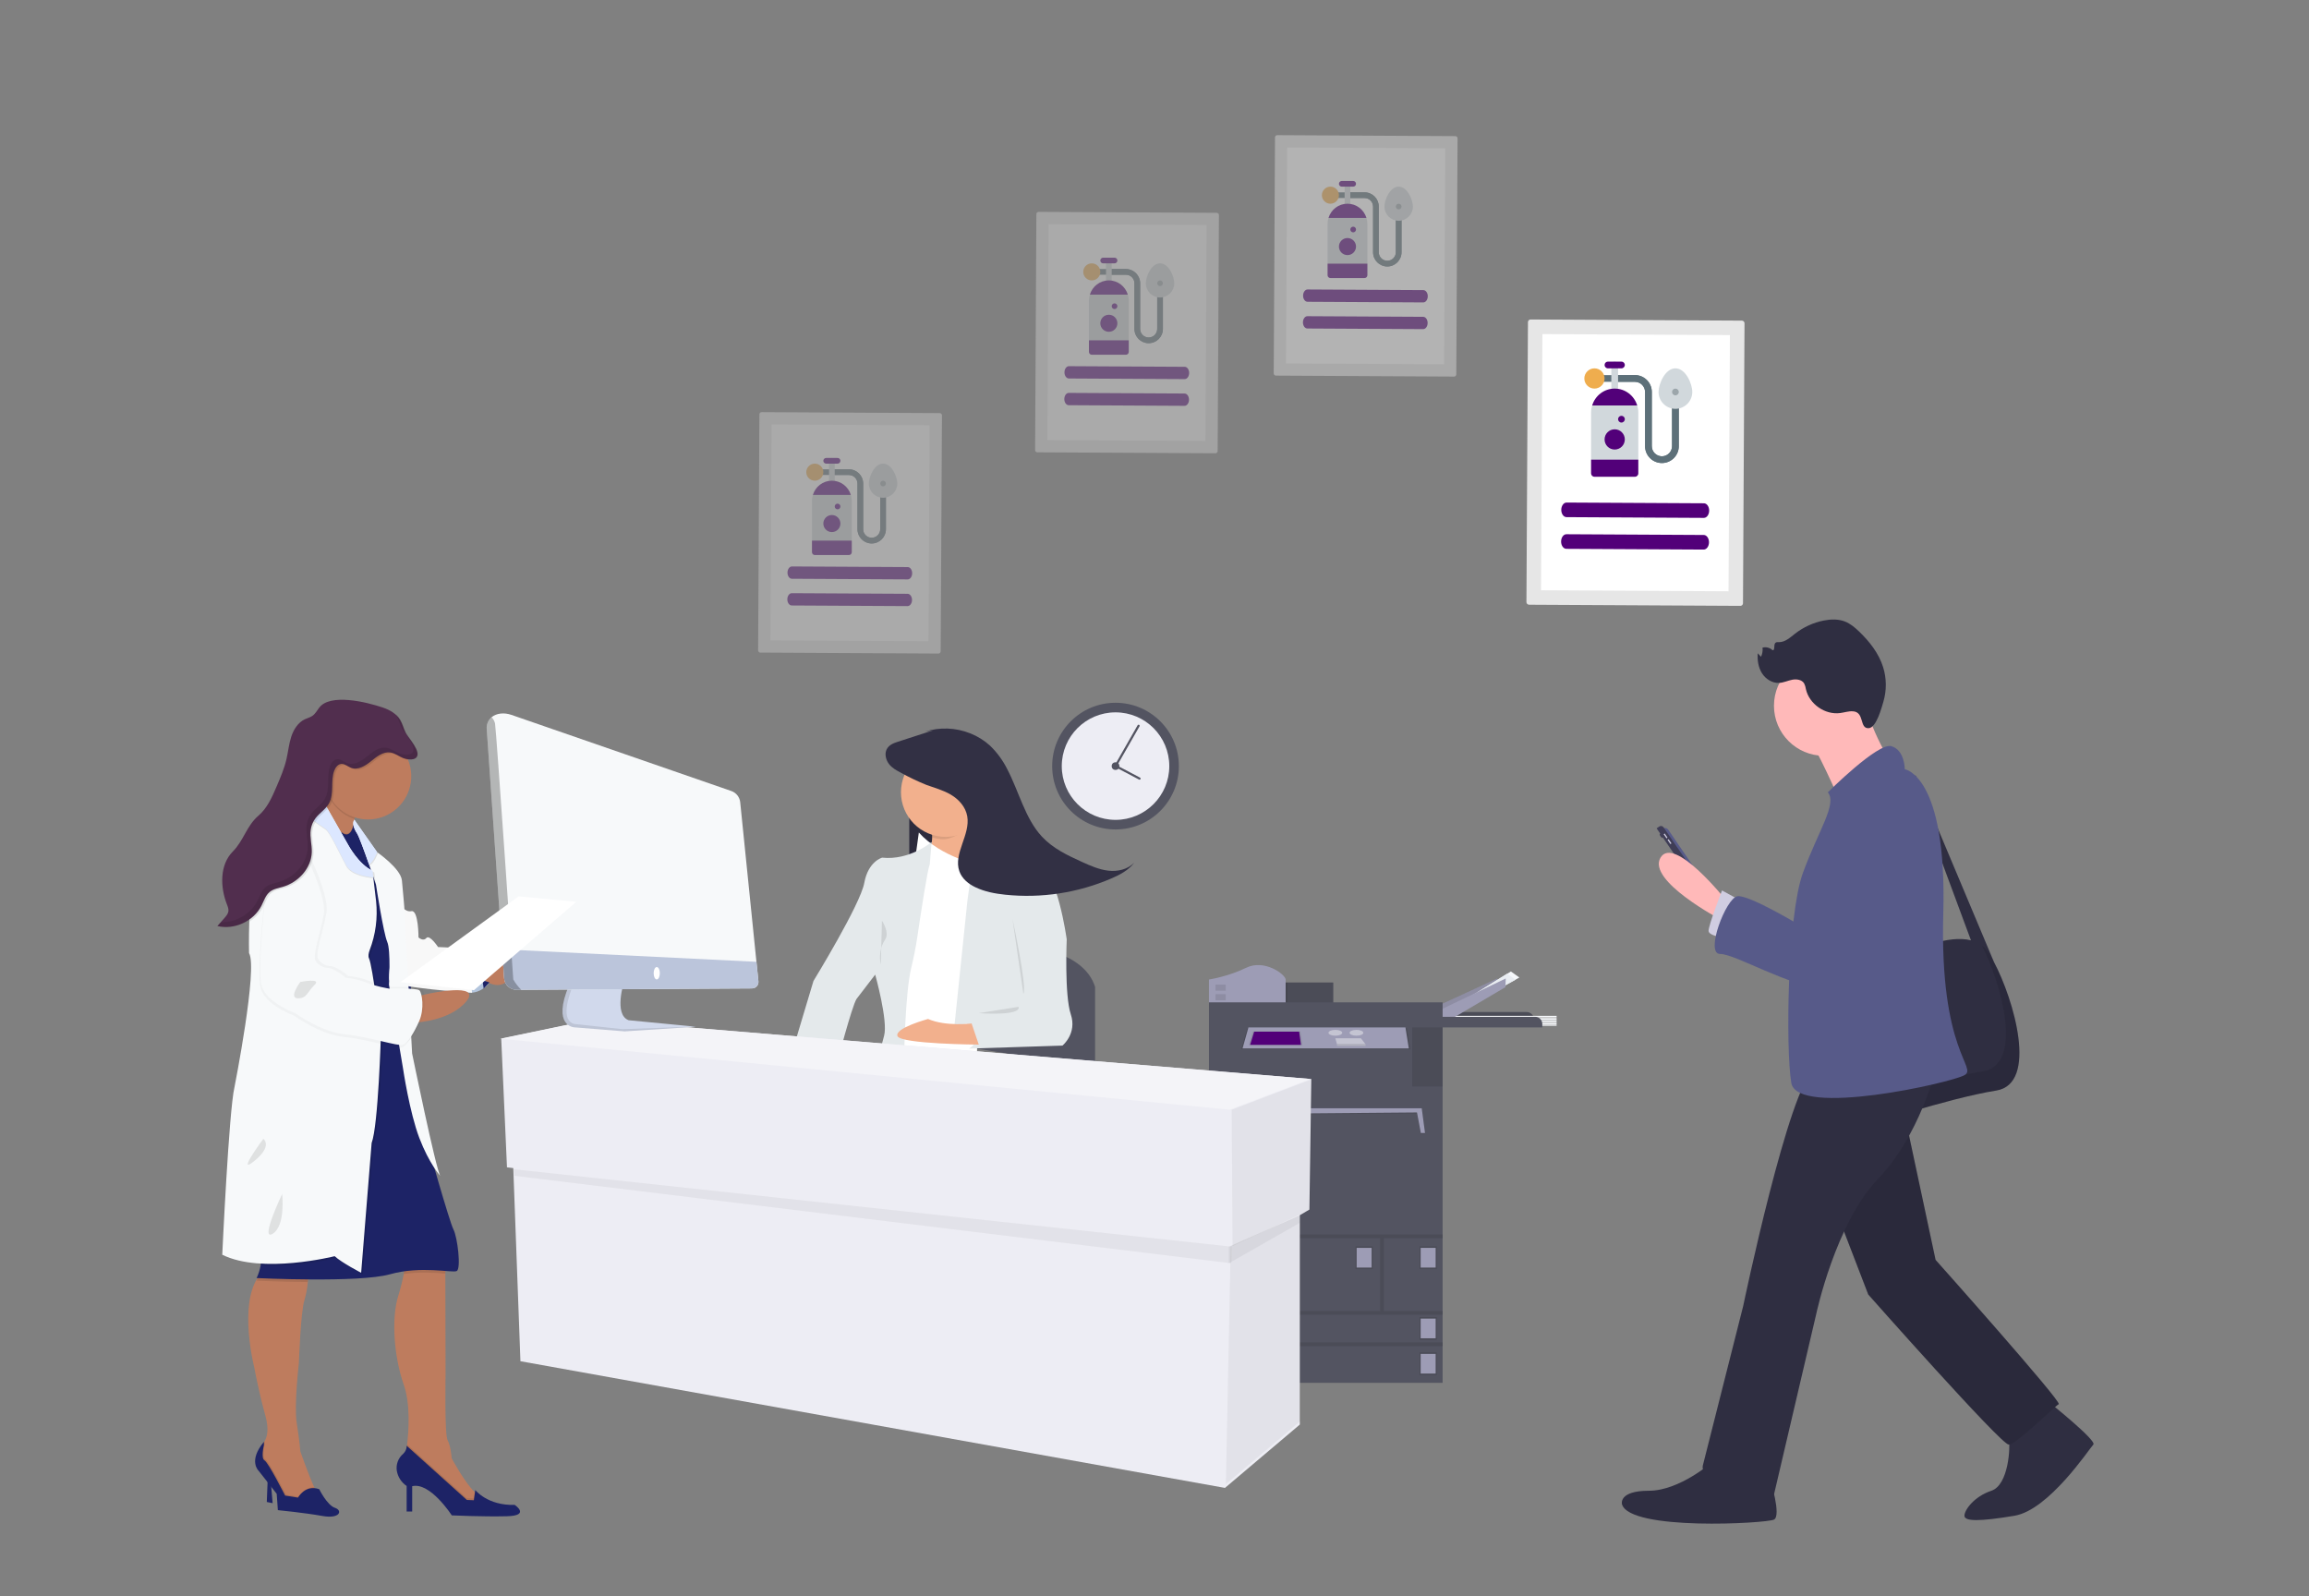 <svg width="648" height="448" viewBox="0 0 648 448" fill="none" xmlns="http://www.w3.org/2000/svg">
<rect x="0" y="0" width="648" height="448" fill="#808080" stroke="none"/>
<path d="M429.552 89.661C429.143 89.659 428.809 89.989 428.807 90.398L428.381 168.961C428.379 169.37 428.709 169.704 429.118 169.706L488.411 170.027C488.82 170.029 489.154 169.699 489.156 169.29L489.582 90.728C489.583 90.318 489.254 89.985 488.844 89.982L429.552 89.661Z" fill="#E6E6E6"/>
<path d="M432.865 93.756L432.476 165.648L485.098 165.933L485.487 94.041L432.865 93.756Z" fill="white"/>
<path d="M439.65 141.033C438.833 141.028 438.163 141.944 438.157 143.073C438.151 144.202 438.81 145.125 439.628 145.129L478.168 145.338C478.986 145.343 479.655 144.427 479.662 143.298C479.668 142.168 479.008 141.246 478.19 141.241L439.65 141.033Z" fill="#520079"/>
<path d="M439.603 149.926C438.785 149.921 438.116 150.837 438.109 151.966C438.103 153.095 438.763 154.018 439.581 154.023L478.121 154.231C478.938 154.236 479.608 153.32 479.614 152.191C479.62 151.062 478.96 150.139 478.143 150.134L439.603 149.926Z" fill="#520079"/>
<g clip-path="url(#clip0_141_2331)">
<path d="M537.534 266.635C537.534 266.635 546.647 262.252 553.132 263.886L537.534 221.82V217.5L559.612 270.029C565.132 280.434 572.11 304.148 560.212 306.051C546.713 308.211 522.416 316.31 522.416 316.31L517.017 269.335L537.534 266.635Z" fill="#2F2E41"/>
<path d="M466.633 235.143C466.754 235.06 466.673 234.732 466.453 234.41C466.232 234.087 465.955 233.893 465.835 233.976C465.714 234.058 465.794 234.387 466.015 234.709C466.235 235.031 466.512 235.226 466.633 235.143Z" fill="#3F3D56"/>
<path d="M466.48 232.569C466.614 232.477 466.765 232.413 466.924 232.379C467.083 232.346 467.247 232.344 467.407 232.374C467.567 232.404 467.719 232.465 467.855 232.554C467.991 232.643 468.108 232.758 468.2 232.892V232.892L478.679 248.211C478.77 248.345 478.835 248.496 478.868 248.655C478.902 248.814 478.903 248.978 478.873 249.137C478.843 249.297 478.782 249.449 478.694 249.585C478.605 249.722 478.49 249.839 478.356 249.931V249.931L466.48 232.569L466.48 232.569Z" fill="#575A89"/>
<path d="M464.91 232.465L465.671 231.945C465.856 231.818 466.084 231.77 466.305 231.812C466.525 231.853 466.72 231.98 466.847 232.165V232.165L478.777 249.607C478.927 249.827 478.984 250.096 478.935 250.357C478.886 250.618 478.735 250.849 478.516 250.999L477.884 251.432L464.91 232.465Z" fill="#3F3D56"/>
<path d="M467.182 233.91L466.89 234.109L467.689 235.277L467.981 235.077L467.182 233.91Z" fill="#D0CDE1"/>
<path d="M468.28 235.514L467.988 235.714L468.787 236.881L469.078 236.681L468.28 235.514Z" fill="#D0CDE1"/>
<path d="M484.35 252.597C484.35 252.597 469.772 234.239 465.992 240.718C462.212 247.197 482.966 258.096 482.966 258.096L484.35 252.597Z" fill="#FFB9B9"/>
<path d="M489.209 253.137L483.27 249.897C483.27 249.897 479.49 259.616 479.49 261.236C479.49 262.856 485.43 263.396 485.43 263.396L489.209 253.137Z" fill="#D0CDE1"/>
<path d="M511.887 212.101C519.64 212.101 525.925 205.816 525.925 198.062C525.925 190.309 519.64 184.024 511.887 184.024C504.134 184.024 497.848 190.309 497.848 198.062C497.848 205.816 504.134 212.101 511.887 212.101Z" fill="#FFB9B9"/>
<path d="M522.686 196.443C522.686 196.443 528.625 214.261 532.945 215.341C537.265 216.421 516.207 224.52 516.207 224.52C516.207 224.52 509.727 209.402 506.488 205.622C503.248 201.842 522.686 196.443 522.686 196.443Z" fill="#FFB9B9"/>
<path opacity="0.1" d="M556.432 300.652C568.071 298.79 561.647 276.057 556.195 265.328C556.689 265.705 557.132 266.144 557.512 266.636C562.912 273.655 573.711 303.892 560.212 306.051C546.713 308.211 522.416 316.31 522.416 316.31L521.681 309.919C528.624 307.691 545.847 302.346 556.432 300.652Z" fill="black"/>
<path d="M575.06 393.522C575.06 393.522 588.559 404.321 587.479 405.401C586.399 406.481 575.06 423.759 565.341 425.379C555.623 426.999 551.303 426.999 551.303 425.379C551.303 423.759 554.003 419.98 558.862 418.36C563.722 416.74 564.262 405.941 563.722 403.781C563.182 401.622 575.06 393.522 575.06 393.522Z" fill="#2F2E41"/>
<path d="M534.565 313.071L543.204 353.567C543.204 353.567 578.84 393.522 577.76 394.062C576.68 394.602 565.881 405.401 563.722 405.401C561.562 405.401 524.306 363.286 524.306 363.286L510.807 328.189L534.565 313.071Z" fill="#2F2E41"/>
<path opacity="0.1" d="M534.565 313.071L543.204 353.567C543.204 353.567 578.84 393.522 577.76 394.062C576.68 394.602 565.881 405.401 563.722 405.401C561.562 405.401 524.306 363.286 524.306 363.286L510.807 328.189L534.565 313.071Z" fill="black"/>
<path d="M543.204 300.112C543.204 300.112 538.885 318.47 527.006 330.889C515.127 343.308 509.728 368.685 509.728 368.685L497.849 419.44C497.849 419.44 476.791 416.74 477.871 411.341L489.21 366.525C489.21 366.525 502.168 304.432 509.188 300.112C516.207 295.793 543.204 300.112 543.204 300.112Z" fill="#2F2E41"/>
<path d="M496.769 415.119C496.769 415.119 500.008 425.378 497.849 426.458C495.689 427.538 457.353 429.698 455.193 422.139C455.193 422.139 454.113 418.359 462.752 418.359C471.391 418.359 480.57 410.26 480.57 410.26L496.769 415.119Z" fill="#2F2E41"/>
<path d="M512.967 222.36C512.967 222.36 527.006 208.322 530.785 209.402C534.565 210.481 534.565 215.881 534.565 215.881C534.565 215.881 546.444 217.501 545.364 256.377C544.284 295.253 555.083 299.572 551.303 301.732C547.524 303.892 504.328 313.611 502.708 303.892C501.088 294.173 501.628 256.917 505.948 245.038C510.268 233.159 515.667 225.6 512.967 222.36Z" fill="#575A89"/>
<path d="M530.785 225.599C530.785 225.599 546.984 233.159 537.805 247.737C528.626 262.316 521.606 277.974 511.887 277.434C502.168 276.894 487.05 267.715 482.731 267.715C478.411 267.715 484.35 252.057 487.59 251.517C490.83 250.977 505.948 260.156 505.948 260.156C505.948 260.156 511.348 223.44 530.785 225.599Z" fill="#575A89"/>
<path d="M519.986 199.614C518.788 199.543 517.619 199.947 516.429 200.105C512.175 200.67 507.748 197.583 506.809 193.394C506.733 192.837 506.567 192.295 506.317 191.791C505.662 190.722 504.17 190.518 502.941 190.764C501.712 191.01 500.546 191.585 499.294 191.651C497.361 191.752 495.505 190.562 494.475 188.923C493.445 187.284 493.153 185.268 493.292 183.337L494.219 184.31C494.595 183.513 494.741 182.627 494.638 181.751C495.129 181.621 495.646 181.618 496.138 181.744C496.631 181.87 497.082 182.12 497.45 182.471C498.268 182.558 497.651 180.955 498.258 180.401C498.512 180.169 498.902 180.213 499.246 180.216C500.984 180.233 502.391 178.903 503.761 177.833C506.134 175.983 508.91 174.716 511.863 174.137C513.826 173.754 515.914 173.693 517.775 174.424C519.304 175.024 520.584 176.117 521.768 177.256C524.683 180.058 527.263 183.351 528.476 187.209C529.462 190.368 529.49 193.749 528.556 196.924C528.068 198.573 526.595 204.221 524.439 204.352C521.731 204.518 523.357 199.815 519.986 199.614Z" fill="#2F2E41"/>
</g>
<g clip-path="url(#clip1_141_2331)">
<path d="M470.192 112.84C469.669 112.84 469.245 113.263 469.245 113.786V125.211C469.245 126.778 467.971 128.052 466.405 128.052C464.838 128.052 463.564 126.778 463.564 125.211V109.999C463.564 107.389 461.44 105.265 458.83 105.265H453.149H449.362C448.839 105.265 448.415 105.689 448.415 106.212C448.415 106.735 448.839 107.159 449.362 107.159H453.149H458.83C460.397 107.159 461.671 108.433 461.671 109.999V125.211C461.671 127.822 463.795 129.945 466.405 129.945C469.015 129.945 471.139 127.822 471.139 125.211V113.786C471.139 113.263 470.715 112.84 470.192 112.84Z" fill="#5D7079"/>
<path d="M461.67 109.999V125.211C461.67 127.822 463.794 129.945 466.405 129.945C469.015 129.945 471.139 127.822 471.139 125.211V113.786C471.139 113.263 470.715 112.84 470.192 112.84C469.668 112.84 469.245 113.263 469.245 113.786V125.211C469.245 126.778 467.971 128.052 466.405 128.052C464.838 128.052 463.564 126.778 463.564 125.211V109.999C463.564 107.389 461.44 105.265 458.83 105.265H453.149V107.159H458.83C460.396 107.159 461.67 108.433 461.67 109.999Z" fill="#5D7079"/>
<path d="M453.149 101.478C452.626 101.478 452.202 101.902 452.202 102.425V109.999C452.202 110.523 452.626 110.946 453.149 110.946C453.673 110.946 454.096 110.523 454.096 109.999V102.425C454.096 101.902 453.673 101.478 453.149 101.478Z" fill="#D1D8DC"/>
<path d="M459.468 113.787L456.608 111.893H453.149H449.611L446.831 113.787C446.649 114.391 446.521 115.018 446.521 115.68V128.999L448.654 130.956H453.149H457.206L459.777 128.999V115.68C459.777 115.018 459.65 114.391 459.468 113.787Z" fill="#D1D8DC"/>
<path d="M455.043 101.478H453.149H451.256C450.732 101.478 450.309 101.902 450.309 102.425C450.309 102.948 450.732 103.372 451.256 103.372H453.149H455.043C455.566 103.372 455.99 102.948 455.99 102.425C455.99 101.902 455.566 101.478 455.043 101.478Z" fill="#520079"/>
<path d="M455.043 118.584C455.566 118.584 455.99 118.16 455.99 117.637C455.99 117.114 455.566 116.69 455.043 116.69C454.52 116.69 454.096 117.114 454.096 117.637C454.096 118.16 454.52 118.584 455.043 118.584Z" fill="#520079"/>
<path d="M447.468 109.052C445.902 109.052 444.628 107.778 444.628 106.212C444.628 104.646 445.902 103.372 447.468 103.372C449.035 103.372 450.309 104.646 450.309 106.212C450.309 107.778 449.035 109.052 447.468 109.052Z" fill="#EFAD4E"/>
<path d="M470.192 114.733C467.582 114.733 465.458 112.61 465.458 109.999C465.458 107.724 467.301 103.372 470.192 103.372C473.082 103.372 474.926 107.724 474.926 109.999C474.926 112.61 472.802 114.733 470.192 114.733Z" fill="#D1D8DC"/>
<path d="M470.192 110.946C470.715 110.946 471.139 110.522 471.139 110C471.139 109.477 470.715 109.053 470.192 109.053C469.669 109.053 469.245 109.477 469.245 110C469.245 110.522 469.669 110.946 470.192 110.946Z" fill="#9CA6AB"/>
<path d="M453.149 126.158C454.718 126.158 455.99 124.887 455.99 123.318C455.99 121.749 454.718 120.478 453.149 120.478C451.581 120.478 450.309 121.749 450.309 123.318C450.309 124.887 451.581 126.158 453.149 126.158Z" fill="#520079"/>
<path d="M459.468 113.787C458.647 111.059 456.141 109.053 453.149 109.053C450.157 109.053 447.652 111.059 446.831 113.787H453.149H459.468Z" fill="#520079"/>
<path d="M453.149 128.999H446.521V132.849C446.521 133.373 446.945 133.796 447.468 133.796H453.149H458.83C459.353 133.796 459.777 133.373 459.777 132.849V128.999H453.149Z" fill="#520079"/>
</g>
<g opacity="0.4">
<path d="M358.446 37.93C358.101 37.928 357.82 38.206 357.817 38.551L357.459 104.784C357.457 105.129 357.735 105.41 358.08 105.412L408.067 105.683C408.412 105.685 408.693 105.407 408.695 105.062L409.054 38.829C409.056 38.484 408.777 38.203 408.433 38.201L358.446 37.93Z" fill="#E6E6E6"/>
<path d="M361.239 41.382L360.911 101.991L405.274 102.231L405.602 41.622L361.239 41.382Z" fill="white"/>
<path d="M366.96 81.238C366.27 81.235 365.706 82.007 365.701 82.959C365.695 83.911 366.252 84.689 366.941 84.692L399.432 84.868C400.122 84.872 400.686 84.1 400.691 83.148C400.697 82.196 400.14 81.418 399.451 81.414L366.96 81.238Z" fill="#520079"/>
<path d="M366.919 88.736C366.23 88.732 365.665 89.504 365.66 90.456C365.655 91.408 366.211 92.186 366.901 92.19L399.392 92.366C400.081 92.37 400.646 91.598 400.651 90.646C400.656 89.694 400.1 88.916 399.411 88.912L366.919 88.736Z" fill="#520079"/>
<g clip-path="url(#clip2_141_2331)">
<path d="M392.526 60.363C392.085 60.363 391.728 60.72 391.728 61.161V70.793C391.728 72.114 390.654 73.188 389.333 73.188C388.013 73.188 386.938 72.114 386.938 70.793V57.969C386.938 55.768 385.148 53.977 382.947 53.977H378.158H374.965C374.524 53.977 374.167 54.335 374.167 54.776C374.167 55.217 374.524 55.574 374.965 55.574H378.158H382.947C384.268 55.574 385.342 56.648 385.342 57.969V70.793C385.342 72.994 387.133 74.784 389.333 74.784C391.534 74.784 393.324 72.994 393.324 70.793V61.161C393.324 60.72 392.967 60.363 392.526 60.363Z" fill="#5D7079"/>
<path d="M385.342 57.969V70.793C385.342 72.994 387.132 74.784 389.333 74.784C391.534 74.784 393.324 72.994 393.324 70.793V61.161C393.324 60.72 392.967 60.363 392.526 60.363C392.085 60.363 391.728 60.72 391.728 61.161V70.793C391.728 72.114 390.653 73.188 389.333 73.188C388.013 73.188 386.938 72.114 386.938 70.793V57.969C386.938 55.768 385.148 53.977 382.947 53.977H378.158V55.574H382.947C384.268 55.574 385.342 56.648 385.342 57.969Z" fill="#5D7079"/>
<path d="M378.158 50.785C377.717 50.785 377.36 51.142 377.36 51.583V57.969C377.36 58.41 377.717 58.767 378.158 58.767C378.599 58.767 378.956 58.41 378.956 57.969V51.583C378.956 51.142 378.599 50.785 378.158 50.785Z" fill="#D1D8DC"/>
<path d="M383.485 61.161L381.074 59.565H378.158H375.175L372.831 61.161C372.678 61.671 372.571 62.199 372.571 62.758V73.986L374.369 75.636H378.158H381.578L383.746 73.986V62.758C383.746 62.199 383.638 61.671 383.485 61.161Z" fill="#D1D8DC"/>
<path d="M379.755 50.785H378.158H376.562C376.12 50.785 375.763 51.142 375.763 51.583C375.763 52.024 376.12 52.381 376.562 52.381H378.158H379.755C380.196 52.381 380.553 52.024 380.553 51.583C380.553 51.142 380.196 50.785 379.755 50.785Z" fill="#520079"/>
<path d="M379.755 65.206C380.195 65.206 380.553 64.848 380.553 64.408C380.553 63.967 380.195 63.609 379.755 63.609C379.314 63.609 378.956 63.967 378.956 64.408C378.956 64.848 379.314 65.206 379.755 65.206Z" fill="#520079"/>
<path d="M373.369 57.17C372.048 57.17 370.974 56.096 370.974 54.776C370.974 53.455 372.048 52.381 373.369 52.381C374.689 52.381 375.763 53.455 375.763 54.776C375.763 56.096 374.689 57.17 373.369 57.17Z" fill="#EFAD4E"/>
<path d="M392.526 61.959C390.325 61.959 388.535 60.169 388.535 57.968C388.535 56.05 390.089 52.381 392.526 52.381C394.963 52.381 396.517 56.05 396.517 57.968C396.517 60.169 394.727 61.959 392.526 61.959Z" fill="#D1D8DC"/>
<path d="M392.526 58.767C392.967 58.767 393.324 58.41 393.324 57.969C393.324 57.528 392.967 57.17 392.526 57.17C392.085 57.17 391.728 57.528 391.728 57.969C391.728 58.41 392.085 58.767 392.526 58.767Z" fill="#9CA6AB"/>
<path d="M378.158 71.592C379.481 71.592 380.553 70.519 380.553 69.197C380.553 67.874 379.481 66.802 378.158 66.802C376.836 66.802 375.763 67.874 375.763 69.197C375.763 70.519 376.836 71.592 378.158 71.592Z" fill="#520079"/>
<path d="M383.485 61.161C382.793 58.862 380.68 57.17 378.158 57.17C375.636 57.17 373.523 58.862 372.831 61.161H378.158H383.485Z" fill="#520079"/>
<path d="M378.158 73.986H372.571V77.232C372.571 77.674 372.928 78.031 373.369 78.031H378.158H382.947C383.389 78.031 383.746 77.674 383.746 77.232V73.986H378.158Z" fill="#520079"/>
</g>
</g>
<path d="M403.187 284.019H428.457C429.556 284.019 430.447 284.909 430.447 286.008V288.081H403.187V284.019Z" fill="#535461"/>
<path opacity="0.1" d="M403.187 284.019H428.457C429.556 284.019 430.447 284.909 430.447 286.008V288.081H403.187V284.019Z" fill="black"/>
<path d="M403.479 282.3L420.186 274.597V276.899L403.73 284.813L403.479 282.3V282.3Z" fill="#9D9CB5"/>
<path opacity="0.1" d="M403.479 282.3L420.186 274.597V276.899L403.73 284.813L403.479 282.3V282.3Z" fill="black"/>
<rect x="403.521" y="287.538" width="33.333" height="0.334" fill="#F6F8FB"/>
<rect x="403.521" y="287.126" width="33.333" height="0.334" fill="#F6F8FB"/>
<rect x="403.521" y="286.721" width="33.333" height="0.334" fill="#F6F8FB"/>
<path d="M424.018 272.628L397.645 289.034L398.152 289.914L426.405 274.324L424.018 272.628V272.628Z" fill="#F6F8FB"/>
<path d="M422.975 273.23L397.645 289.033L398.152 289.913L425.322 274.949L422.975 273.23V273.23Z" fill="#F0F4F9"/>
<path opacity="0.03" d="M422.975 273.23L397.645 289.033L398.152 289.913L425.322 274.949L422.975 273.23V273.23Z" fill="black"/>
<rect x="403.521" y="286.309" width="33.333" height="0.334" fill="#F6F8FB"/>
<rect x="403.521" y="285.904" width="33.333" height="0.334" fill="#F6F8FB"/>
<rect x="403.521" y="285.495" width="33.333" height="0.334" fill="#F6F8FB"/>
<rect x="403.521" y="285.086" width="33.333" height="0.334" fill="#F6F8FB"/>
<path d="M422.573 274.597L403.617 283.677L403.855 286.845L407.164 286.049L422.49 277.024L422.573 274.597V274.597Z" fill="#9D9CB5"/>
<path d="M404.149 285.358H430.844C431.943 285.358 432.834 286.249 432.834 287.348V288.333H404.149V285.358Z" fill="#535461"/>
<rect x="357.972" y="275.729" width="16.195" height="6.992" fill="#535461"/>
<rect opacity="0.1" x="357.972" y="275.726" width="16.193" height="6.995" fill="black"/>
<rect opacity="0.1" x="357.972" y="275.726" width="3.339" height="6.115" fill="black"/>
<path d="M339.285 274.888C339.285 274.888 344.73 274.052 349.755 271.582C354.779 269.112 360.684 273.381 360.809 274.888V281.84H339.285V274.888Z" fill="#9D9CB5"/>
<rect opacity="0.1" x="341.129" y="276.333" width="2.847" height="1.696" fill="black"/>
<rect opacity="0.1" x="341.129" y="279.015" width="2.847" height="1.696" fill="black"/>
<path d="M339.285 281.295V288.33V388.074H404.86V288.33V281.295H339.285V281.295Z" fill="#535461"/>
<path opacity="0.1" d="M399.92 318.228H398.747L397.659 312.45L346.99 312.869L345.4 318.228H344.478L345.651 311.279H398.998L399.92 318.228V318.228Z" fill="black"/>
<path d="M399.92 317.976H398.747L397.659 312.198L346.99 312.617L345.4 317.976H344.478L345.651 311.027H398.998L399.92 317.976V317.976Z" fill="#9D9CB5"/>
<rect opacity="0.1" x="396.318" y="288.331" width="8.542" height="16.582" fill="black"/>
<path opacity="0.1" d="M395.828 294.486H348.33L350.013 288.582H394.858L395.828 294.486V294.486Z" fill="black"/>
<path d="M395.375 294.235H348.707L350.36 288.331H394.423L395.375 294.235V294.235Z" fill="#9D9CB5"/>
<path opacity="0.1" d="M365.5 293.335H350.445L351.639 289.42H364.967L365.5 293.335V293.335Z" fill="black"/>
<path d="M365.1 293.231H350.842L351.973 289.525H364.598L365.1 293.231V293.231Z" fill="#520079"/>
<ellipse opacity="0.5" cx="374.753" cy="289.839" rx="1.927" ry="0.817" fill="#EDEDF0"/>
<ellipse opacity="0.5" cx="380.678" cy="289.839" rx="1.927" ry="0.817" fill="#EDEDF0"/>
<path opacity="0.5" d="M374.753 291.379H381.934L383.15 292.959H375.193L374.753 291.379V291.379Z" fill="#EDEDF0"/>
<path opacity="0.5" d="M375.213 293.503L375.193 292.958H383.15L383.276 293.503H375.213V293.503Z" fill="#EDEDF0"/>
<path opacity="0.1" d="M375.213 293.503L375.193 292.958H383.15L383.276 293.503H375.213V293.503Z" fill="black"/>
<path d="M404.86 347.498V346.431H355.239H354.171H339.285V347.498H354.171V367.912H339.285V368.98H354.171V376.706H339.285V377.774H354.171V388.075H355.239V377.774H404.86V376.706H355.239V368.98H404.86V367.912H355.239V347.498H404.86V347.498Z" fill="#535461"/>
<rect opacity="0.1" x="348.31" y="349.761" width="4.879" height="6.407" fill="black"/>
<rect x="348.644" y="350.198" width="4.208" height="5.527" fill="#9D9CB5"/>
<rect opacity="0.1" x="380.397" y="349.761" width="4.879" height="6.407" fill="black"/>
<rect x="380.73" y="350.198" width="4.208" height="5.527" fill="#9D9CB5"/>
<rect opacity="0.1" x="398.36" y="349.761" width="4.879" height="6.407" fill="black"/>
<rect x="398.695" y="350.198" width="4.208" height="5.527" fill="#9D9CB5"/>
<rect opacity="0.1" x="398.36" y="369.609" width="4.879" height="6.407" fill="black"/>
<rect x="398.695" y="370.049" width="4.208" height="5.527" fill="#9D9CB5"/>
<rect opacity="0.1" x="398.36" y="379.511" width="4.879" height="6.407" fill="black"/>
<rect x="398.695" y="379.951" width="4.208" height="5.527" fill="#9D9CB5"/>
<path opacity="0.1" fill-rule="evenodd" clip-rule="evenodd" d="M404.86 346.443V347.498H388.381V367.912H404.86V368.98H355.239V376.718H404.86V377.786H355.239V388.087H354.171V377.786H339.285V376.718H354.171V368.992H339.285V367.924H354.171V347.511H339.285V346.443H404.86ZM355.239 367.912H387.313V347.498H355.239V367.912Z" fill="black"/>
<path d="M259.896 292.038C259.896 292.038 265.821 262.946 288.47 265.641C288.47 265.641 304.094 266.717 307.328 276.956V299.581L259.896 292.038Z" fill="#535461"/>
<rect x="255.182" y="216.747" width="20.001" height="30.954" fill="#323044"/>
<rect opacity="0.1" x="255.182" y="216.747" width="20.001" height="30.954" fill="black"/>
<path d="M259.321 228.125C261.86 231.437 262.317 235.897 260.502 239.654C257.444 246.226 259.316 255.689 261.778 257.132C264.24 258.575 274.017 260.541 277.069 256.341C280.122 252.141 279.95 240.007 278.946 238.245C277.941 236.483 270.493 234.992 270.812 225.044L259.321 228.125Z" fill="#F2B08D"/>
<path d="M258.006 240.82C258.006 240.82 261.93 267.127 275.217 249.021L274.117 298.548L250.091 295.343L258.006 240.82Z" fill="white"/>
<path d="M255.245 252.627L251.587 287.868L254.978 287.268C254.978 287.268 260.216 291.615 255.683 294.23L281.908 293.42C281.908 293.42 286.061 290.049 284.246 284.634C282.432 279.219 283.104 263.604 283.104 263.604C283.104 263.604 280.403 243.841 275.041 242.808C275.041 242.808 264.198 240.684 257.864 233.636L255.245 252.627Z" fill="white"/>
<path d="M271.507 252.673L267.85 287.914L271.241 287.314C271.241 287.314 276.479 291.661 271.946 294.276L298.171 293.433C298.171 293.433 302.324 290.061 300.509 284.647C298.695 279.232 299.366 263.617 299.366 263.617C299.366 263.617 296.666 243.854 291.304 242.82C291.304 242.82 280.46 240.696 274.127 233.648L271.507 252.673Z" fill="#E4E9EB"/>
<path d="M261.445 236.307C261.445 236.307 255.321 241.512 247.563 240.688C247.563 240.688 243.653 241.707 242.553 247.774C241.453 253.841 228.295 275.285 228.295 275.285L222.165 295.744C222.165 295.744 237.305 295.472 234.848 298.548C234.848 298.548 239.048 282.455 240.377 280.343L245.615 273.518C245.615 273.518 249.258 286.491 248.115 290.662L246.949 295.058L253.754 295.744C253.754 295.744 254.087 278.495 255.692 271.794C256.387 268.894 256.987 265.98 257.426 263.032C258.54 255.508 260.283 244.064 260.935 242.555L261.445 236.307Z" fill="#E4E9EB"/>
<path opacity="0.1" d="M272.702 231.63C271.583 229.863 270.626 229.111 270.736 225.744L259.249 228.83C260.609 230.605 261.4 232.75 261.521 234.983C262.334 235.24 263.172 235.414 264.021 235.502C267.159 235.83 270.317 233.316 272.702 231.63Z" fill="black"/>
<circle cx="265.374" cy="222.331" r="12.525" transform="rotate(-84.08 265.374 222.331)" fill="#F2B08D"/>
<path opacity="0.1" d="M247.51 258.384C247.51 258.384 249.777 261.717 248.387 263.703C246.996 265.689 246.677 268.751 247.187 270.708" fill="black"/>
<path opacity="0.1" d="M284.151 257.908C284.151 257.908 288.337 277.114 287.203 278.9Z" fill="black"/>
<path opacity="0.1" d="M274.678 284.327C274.678 284.327 286.546 285.241 285.87 282.555Z" fill="black"/>
<path d="M259.587 205.319C263.74 204.016 268.216 204.184 272.259 205.795C274.324 206.602 276.223 207.782 277.86 209.276C279.835 211.188 281.468 213.423 282.689 215.886C285.975 222.177 287.679 229.672 292.365 234.744C295.485 238.121 299.613 240.049 303.647 241.887C306.028 242.969 308.485 244.054 311.062 244.345C313.638 244.635 316.405 244.035 318.324 242.102C316.667 244.264 314.262 245.507 311.881 246.531C302.508 250.576 292.252 252.145 282.098 251.088C279.241 250.783 276.383 250.259 273.736 248.993C271.831 248.078 269.983 246.645 269.231 244.497C267.497 239.544 272.364 234.287 271.45 229.063C270.974 226.382 269.026 224.301 266.854 223.015C264.683 221.729 262.259 221.11 259.94 220.253C257.503 219.266 255.129 218.132 252.83 216.857C251.62 216.219 250.372 215.548 249.496 214.424C248.62 213.3 248.187 211.567 248.839 210.286C249.491 209.005 250.811 208.543 252.034 208.143L261.906 204.947" fill="#323044"/>
<circle cx="313.063" cy="214.999" r="17.777" fill="#535461"/>
<circle cx="313.063" cy="215" r="15.087" fill="#EDEDF4"/>
<circle cx="313.063" cy="215" r="1.076" fill="#535461"/>
<path d="M319.53 203.686L313.062 215.001" stroke="#535461" stroke-width="0.613" stroke-linecap="round"/>
<path d="M313.372 215.118L319.796 218.499" stroke="#535461" stroke-width="0.613" stroke-linecap="round"/>
<path d="M368.014 302.813L166.525 286.112L140.667 291.498L142.281 327.596L144.048 327.81L146.053 382.009L343.774 417.563L364.785 399.786V341.025L367.476 339.449L368.014 302.813V302.813Z" fill="#EDEDF4"/>
<path opacity="0.05" d="M368.285 302.813L367.747 339.449L345.926 349.683L345.655 311.433L368.285 302.813V302.813Z" fill="black"/>
<path opacity="0.05" d="M364.785 341.063L365.052 398.71L344.041 416.487L345.388 349.683L364.785 341.063V341.063Z" fill="black"/>
<path opacity="0.05" d="M144.315 329.965L345.55 354.524L345.655 349.866L144.167 328.136L144.315 329.965V329.965Z" fill="black"/>
<path opacity="0.05" d="M364.785 343.178V341.063L344.851 349.864V354.531L364.785 343.178V343.178Z" fill="black"/>
<path d="M140.395 291.498L166.254 286.112L367.747 302.813L345.117 311.433L140.395 291.498V291.498Z" fill="#F4F4F8"/>
<path d="M272.674 287.229C272.674 287.229 265.449 288.143 260.449 285.962C260.449 285.962 250.925 288.538 251.877 290.776C252.83 293.015 274.683 293.158 274.683 293.158L272.674 287.229Z" fill="#F2B08D"/>
<rect opacity="0.1" width="11.641" height="11.641" transform="matrix(-1 0 0 1 112.086 255.62)" fill="#520079"/>
<rect opacity="0.1" width="11.641" height="11.641" transform="matrix(-1 0 0 1 112.086 284.334)" fill="#520079"/>
<rect opacity="0.1" width="11.641" height="11.641" transform="matrix(-1 0 0 1 112.086 313.041)" fill="#520079"/>
<rect opacity="0.1" width="11.641" height="11.641" transform="matrix(-1 0 0 1 112.086 341.755)" fill="#520079"/>
<path d="M76.021 416.042L76.508 421.842L74.875 421.514L75.121 415.223L76.021 416.042V416.042Z" fill="#1D2366"/>
<path d="M113.281 388.5C115.25 394.107 114.693 401.675 114.251 405.351C114.087 406.71 113.936 407.536 113.936 407.536C113.936 407.536 116.879 414.241 117.125 414.495C117.37 414.748 125.786 419.885 125.786 419.885L131.667 423.319C131.667 423.319 137.635 420.704 134.774 419.803C134.189 419.569 133.663 419.21 133.231 418.752C130.366 416.03 126.768 409.264 126.768 409.264C126.768 409.264 126.522 405.83 125.622 404.197C124.721 402.563 125.049 385.401 125.049 385.401L124.979 357.425V353.778L113.785 353.86C113.714 355.098 113.553 356.329 113.302 357.543C112.9 359.64 112.379 361.711 111.742 363.749C109.769 370.13 110.588 380.817 113.281 388.5Z" fill="#BE7C5E"/>
<path opacity="0.1" d="M113.936 407.539C113.936 407.539 116.879 414.243 117.125 414.497C117.37 414.751 125.786 419.888 125.786 419.888L131.667 423.322C131.667 423.322 137.635 420.706 134.774 419.806C134.189 419.571 133.663 419.212 133.231 418.754L132.977 420.543L131.016 420.461L114.235 405.361C114.087 406.712 113.936 407.539 113.936 407.539Z" fill="black"/>
<path d="M114.14 405.741L131.016 420.943L132.977 421.025L133.386 418.16C133.386 418.16 136.816 422.572 144.437 422.326C144.437 422.326 149.013 425.351 142.231 425.515C135.449 425.679 126.788 425.269 126.788 425.269C126.788 425.269 120.738 415.855 115.675 417.083V424.193H114.12V417.018C112.659 416.034 111.662 414.496 111.361 412.761C111.087 410.961 111.771 409.149 113.166 407.98C113.785 407.4 114.138 406.59 114.14 405.741Z" fill="#1D2366"/>
<path d="M74.466 397.245C75.555 401.133 74.962 403.323 74.217 404.498V404.522C73.261 405.973 72.597 407.595 72.26 409.299L72.195 409.667L79.873 420.862L84.04 422.499C84.04 422.499 90.74 420.211 89.517 419.556C89.21 419.397 88.731 418.545 88.182 417.371C86.545 413.83 84.286 407.298 84.286 407.298V407.244C84.048 404.547 83.672 401.858 83.254 399.181C82.505 394.363 83.88 382.539 83.88 382.539C83.88 382.539 84.371 368.159 85.436 364.889C85.916 363.226 86.236 361.521 86.389 359.797C86.611 357.751 86.66 356.064 86.66 356.064C86.66 356.064 82.247 349.925 74.159 356.556C73.513 357.084 72.943 357.702 72.469 358.389C66.882 366.338 71.38 383.848 71.38 383.848C71.38 383.848 72.506 390.217 74.466 397.245Z" fill="#BE7C5E"/>
<path opacity="0.1" d="M72.182 409.666L79.861 420.861L84.027 422.498C84.027 422.498 90.728 420.21 89.504 419.555C89.197 419.396 88.718 418.544 88.17 417.369C85.333 417.345 83.864 420.046 83.864 420.046L80.27 419.473C80.27 419.473 75.53 410.157 74.466 409.588C73.402 409.02 74.302 405.336 74.302 405.336V404.398C74.274 404.431 74.249 404.468 74.216 404.501V404.525C73.261 405.976 72.596 407.598 72.26 409.302L72.182 409.666Z" fill="black"/>
<path d="M83.618 420.289C83.618 420.289 85.665 416.531 89.586 417.919C89.586 417.919 91.792 422.421 93.999 423.15C96.205 423.878 95.468 426.334 90.483 425.438C85.497 424.541 77.982 423.801 77.982 423.801L77.655 419.22L72.588 412.766C72.588 412.766 69.567 410.027 74.061 404.637V405.574C74.061 405.574 73.161 409.258 74.225 409.827C75.289 410.396 80.012 419.716 80.012 419.716L83.618 420.289Z" fill="#1D2366"/>
<path opacity="0.1" d="M113.772 353.853C113.701 355.091 113.54 356.322 113.289 357.537C117.898 356.861 122.175 357.197 124.979 357.418V353.771L113.772 353.853Z" fill="black"/>
<path opacity="0.1" d="M72.014 359.407C72.014 359.407 78.563 359.726 86.373 359.791C86.594 357.745 86.643 356.059 86.643 356.059C86.643 356.059 82.231 349.919 74.143 356.55C73.496 357.079 72.927 357.696 72.452 358.383C72.325 358.732 72.179 359.074 72.014 359.407Z" fill="black"/>
<path d="M72.014 358.673C72.014 358.673 100.699 360.06 109.442 357.609C118.184 355.157 126.849 357.281 128.155 356.712C129.461 356.143 128.401 347.233 127.255 345.026C126.109 342.82 119.822 320.509 119.822 320.509L113.772 288.967L107.399 287.212L106.949 287.085L95.844 284.023L87.707 281.776C87.707 281.776 71.527 344.945 72.915 349.602C73.419 351.386 73.5 353.263 73.152 355.083C72.94 356.326 72.557 357.534 72.014 358.673Z" fill="#1D2366"/>
<path d="M134.859 267.395C134.859 267.395 140.589 273.534 136.251 276.956C131.912 280.378 129.059 277.283 129.059 277.283L134.859 267.395Z" fill="#C7DAF5"/>
<path opacity="0.1" d="M134.859 267.395C134.859 267.395 140.589 273.534 136.251 276.956C131.912 280.378 129.059 277.283 129.059 277.283L134.859 267.395Z" fill="black"/>
<path d="M88.563 227.031C88.563 227.031 89.234 227.67 90.245 228.611C91.686 229.958 93.818 231.926 95.709 233.576C98.329 235.856 100.49 237.53 99.716 236.101C98.943 234.673 99.09 232.184 99.475 229.855C99.503 229.7 99.528 229.544 99.557 229.393C99.875 227.682 100.298 225.993 100.821 224.334C100.821 224.334 96.589 218.865 94.248 216.708C93.376 215.89 92.766 215.554 92.729 216.123C92.688 216.888 92.115 218.579 91.403 220.372C91.383 220.429 91.362 220.482 91.338 220.539C90.863 221.767 90.327 223.028 89.856 224.117C89.136 225.787 88.563 227.031 88.563 227.031Z" fill="#BE7C5E"/>
<path opacity="0.1" d="M91.338 220.54C92.148 224.897 95.266 228.467 99.475 229.855C99.8 227.987 100.25 226.142 100.821 224.334C100.821 224.334 92.852 214.04 92.729 216.123C92.701 216.913 92.079 218.665 91.338 220.54Z" fill="black"/>
<path opacity="0.1" d="M100.269 232.603L99.237 231.15C99.237 231.15 98.554 235.317 96.041 233.479C93.528 231.642 93.405 247.31 93.405 247.31L96.102 287.639L115.594 286.473L115.041 266.985L112.835 257.162L107.379 242.881L104.133 238.162L100.269 232.603Z" fill="black"/>
<path d="M93.404 247.559L95.86 284.024L96.118 287.888L106.985 287.237L107.395 287.213L115.581 286.722L115.028 267.23L112.822 257.407L107.366 243.126L104.12 238.407L100.256 232.828L99.225 231.379C99.225 231.379 98.541 235.546 96.028 233.708L95.975 233.671V233.671C93.519 232.116 93.404 247.559 93.404 247.559Z" fill="#1D2366"/>
<path d="M112.548 253.994C112.548 253.994 113.526 256.041 115.491 255.709C117.456 255.378 117.452 263.077 117.452 263.077C117.452 263.077 118.757 264.305 119.658 263.24C120.558 262.176 122.932 265.774 122.932 265.774L137.807 266.429C137.807 266.429 131.188 269.454 132.486 278.606C132.486 278.606 110.015 277.214 109.278 275.09C108.541 272.966 112.548 253.994 112.548 253.994Z" fill="white"/>
<path opacity="0.03" d="M112.548 253.994C112.548 253.994 113.526 256.041 115.491 255.709C117.456 255.378 117.452 263.077 117.452 263.077C117.452 263.077 118.757 264.305 119.658 263.24C120.558 262.176 122.932 265.774 122.932 265.774L137.807 266.429C137.807 266.429 131.188 269.454 132.486 278.606C132.486 278.606 110.015 277.214 109.278 275.09C108.541 272.966 112.548 253.994 112.548 253.994Z" fill="black"/>
<path d="M100.208 233.894C100.744 234.713 102.279 238.904 103.56 242.564C104.628 245.613 105.52 248.294 105.52 248.294C105.52 248.294 107.604 261.858 108.668 264.31C109.732 266.762 109.155 276.323 109.155 276.323L113.121 299.936C113.121 299.936 114.918 312.113 117.693 319.387C120.431 326.546 123.481 329.902 123.575 330.008C122.347 328.347 115.655 295.626 115.655 295.626L113.445 254.36C113.445 254.36 113.121 250.439 112.794 247.086C112.466 243.734 105.836 239.158 105.836 239.158L99.442 230.067C98.799 230.927 99.229 232.425 100.208 233.894Z" fill="#F7F9FA"/>
<path d="M116.879 286.928C116.879 286.928 126.293 286.519 130.852 281.043C135.412 275.566 120.313 278.857 120.313 278.857L116.387 279.757L116.879 286.928Z" fill="#BE7C5E"/>
<path opacity="0.1" d="M72.915 349.604C73.419 351.388 73.5 353.264 73.152 355.085C83.422 355.813 94.408 353.038 94.408 353.038C96.454 354.921 101.845 357.696 101.845 357.696L104.784 321.268C106.663 316.356 107.399 290.623 107.399 290.623C107.399 290.623 107.231 289.276 106.99 287.258C106.99 287.209 106.99 287.156 106.97 287.107C106.237 281.471 104.784 270.89 104.072 269.462C103.089 267.497 107.092 262.27 107.092 262.27L105.271 246.737L105.05 244.862C101.211 243.147 98.268 237.671 98.268 237.671L96.008 233.712V233.712C93.552 232.137 93.425 247.58 93.425 247.58L95.881 284.045L87.744 281.798C87.744 281.798 71.528 344.946 72.915 349.604Z" fill="black"/>
<path d="M62.375 352.124C73.57 357.682 93.917 352.533 93.917 352.533C95.963 354.416 101.354 357.191 101.354 357.191L104.297 320.762C106.171 315.851 106.908 290.117 106.908 290.117C106.908 290.117 104.542 270.917 103.56 268.956C103.274 268.383 103.413 267.532 103.752 266.615C105.423 262.251 106.037 257.554 105.545 252.907L104.759 246.231L104.542 244.361C100.699 242.642 97.756 237.165 97.756 237.165L95.71 233.58L91.944 226.973L90.159 223.846L89.856 224.12L87.544 226.216C87.544 226.216 86.561 227.035 85.088 228.263C81.883 230.964 76.345 235.72 73.488 238.63C70.975 241.193 70.181 251.159 69.952 258.662C69.8 263.602 69.89 267.474 69.89 267.474C72.424 271.645 65.797 305.131 65.797 305.131C64.254 311.602 62.375 352.124 62.375 352.124Z" fill="#F7F9FA"/>
<path opacity="0.03" d="M83.864 237.083C83.864 237.083 91.546 251.708 90.654 257.266C89.762 262.825 87.224 269.116 88.448 270.585C89.3 271.714 90.631 272.378 92.046 272.382C93.274 272.464 96.548 274.752 96.548 274.997C96.548 275.243 99.573 275.243 102.278 276.389C104.984 277.535 108.979 278.186 108.979 278.186C108.979 278.186 116.756 277.94 117.48 278.677C118.205 279.414 118.95 283.822 117.398 287.338C115.847 290.854 114.124 293.478 112.822 293.957C111.521 294.436 103.261 291.669 96.56 291.014C89.86 290.359 82.587 285.05 82.587 285.05C82.587 285.05 74.576 282.185 73.172 277.367C71.769 272.55 74.888 246.072 74.888 246.072C74.888 246.072 77.245 233.731 83.864 237.083Z" fill="black"/>
<path opacity="0.03" d="M84.846 235.855C84.846 235.855 92.529 250.484 91.628 256.038C90.728 261.592 88.198 267.888 89.426 269.361C90.276 270.491 91.606 271.156 93.02 271.158C94.248 271.24 97.522 273.528 97.522 273.773C97.522 274.019 100.547 274.019 103.253 275.161C105.958 276.303 109.953 276.958 109.953 276.958C109.953 276.958 117.73 276.712 118.45 277.449C119.171 278.186 119.924 282.598 118.369 286.11C116.813 289.622 115.094 292.25 113.793 292.728C112.491 293.207 104.231 290.44 97.531 289.79C90.83 289.139 83.557 283.822 83.557 283.822C83.557 283.822 75.551 280.957 74.163 276.143C72.776 271.33 75.878 244.843 75.878 244.843C75.878 244.843 78.228 232.507 84.846 235.855Z" fill="black"/>
<path d="M84.106 236.344C84.106 236.344 91.788 250.973 90.888 256.527C89.987 262.081 87.458 268.377 88.682 269.846C89.531 270.979 90.864 271.646 92.279 271.647C93.507 271.729 96.782 274.017 96.782 274.258C96.782 274.5 99.803 274.504 102.512 275.65C105.222 276.796 109.213 277.447 109.213 277.447C109.213 277.447 116.989 277.201 117.714 277.938C118.438 278.675 119.183 283.087 117.632 286.599C116.081 290.111 114.358 292.739 113.056 293.218C111.754 293.696 103.495 290.93 96.794 290.275C90.094 289.62 82.82 284.311 82.82 284.311C82.82 284.311 74.81 281.446 73.406 276.628C72.002 271.811 75.101 245.333 75.101 245.333C75.101 245.333 77.491 233.012 84.106 236.344Z" fill="#F7F9FA"/>
<path opacity="0.1" d="M84.273 275.582C84.273 275.582 90.413 274.354 88.276 276.401C86.14 278.447 86.152 280.24 83.537 280.158C80.921 280.076 84.273 275.582 84.273 275.582Z" fill="black"/>
<path opacity="0.1" d="M73.897 319.614C73.897 319.614 76.672 321.493 71.363 325.823C66.055 330.154 73.897 319.614 73.897 319.614Z" fill="black"/>
<path opacity="0.1" d="M79.193 335.058C79.193 335.303 80.176 344.062 76.5 346.252C72.825 348.442 79.193 335.058 79.193 335.058Z" fill="black"/>
<path d="M137.553 266.408C140.517 266.51 146.918 267.415 143.599 273.607C140.664 279.088 135.732 275.425 132.957 272.646C133.634 270.054 135.279 267.822 137.553 266.408V266.408Z" fill="#BE7C5E"/>
<path d="M132.92 272.596L132.797 272.469L132.92 272.596Z" fill="#FFB0B1"/>
<path opacity="0.1" d="M85.087 228.512C88.231 230.66 90.867 232.474 91.383 232.85C92.791 233.894 95.476 240.021 97.207 243.148C98.586 245.666 103.068 246.312 104.759 246.472L104.542 244.601C100.698 242.882 97.755 237.406 97.755 237.406L90.159 224.087L87.543 226.465C87.543 226.465 86.561 227.284 85.087 228.512Z" fill="black"/>
<path d="M85.087 228.265C88.231 230.414 90.867 232.227 91.383 232.608C92.791 233.647 95.476 239.775 97.207 242.902C98.586 245.419 103.068 246.066 104.759 246.225L104.542 244.355C100.698 242.636 97.755 237.159 97.755 237.159L90.159 223.84L87.543 226.21C87.543 226.21 86.561 227.021 85.087 228.265Z" fill="#DCE7FF"/>
<path d="M91.137 217.837C91.135 220.294 91.88 222.693 93.274 224.717C96.674 229.662 103.177 231.381 108.576 228.761C113.976 226.142 116.651 219.97 114.871 214.239C113.091 208.507 107.391 204.936 101.457 205.836C95.524 206.735 91.138 211.835 91.137 217.837V217.837Z" fill="#BE7C5E"/>
<path opacity="0.1" d="M69.951 258.666C71.614 257.643 72.967 256.189 73.868 254.458C74.552 253.107 75.006 251.548 76.173 250.59C77.225 249.73 78.629 249.522 79.939 249.137C84.244 247.864 87.855 243.935 87.99 239.449C88.055 237.336 87.396 235.229 87.695 233.137C87.865 231.953 88.335 230.833 89.062 229.883C89.423 229.429 89.818 229.003 90.245 228.61C90.818 228.07 91.42 227.546 91.944 226.973C92.273 226.618 92.562 226.227 92.803 225.806C92.998 225.462 93.156 225.099 93.274 224.722C94.092 222.217 93.347 219.245 94.248 216.711L94.297 216.572C94.637 215.672 95.329 214.771 96.29 214.702C97.252 214.632 98.075 215.43 98.992 215.786C100.911 216.531 102.983 215.262 104.583 213.969C106.183 212.676 107.988 211.198 110.023 211.485C111.369 211.677 112.434 212.594 113.674 213.069C113.954 213.177 114.243 213.26 114.537 213.318C112.372 207.919 106.681 204.816 100.97 205.919C95.259 207.023 91.134 212.024 91.137 217.841C91.136 218.693 91.225 219.542 91.403 220.375C91.383 220.432 91.362 220.485 91.338 220.543C90.863 221.77 90.327 223.031 89.856 224.12L87.543 226.216C87.543 226.216 86.561 227.034 85.088 228.262C81.883 230.964 76.345 235.72 73.488 238.63C70.975 241.2 70.189 251.163 69.951 258.666Z" fill="black"/>
<path d="M113.817 205.589C113.232 204.398 112.941 203.064 112.241 201.934C111.214 200.297 109.421 199.249 107.579 198.614C102.77 196.957 92.607 194.55 89.57 198.614C88.972 199.433 88.477 200.342 87.65 200.907C87.02 201.336 86.258 201.521 85.567 201.844C83.631 202.753 82.395 204.734 81.736 206.756C81.077 208.778 80.88 210.947 80.397 213.03C79.779 215.703 78.694 218.237 77.614 220.754C76.341 223.726 74.99 226.808 72.534 228.907C69.182 231.773 68.441 235.829 65.331 238.972C61.647 242.705 61.765 248.865 63.665 253.757C63.914 254.399 64.197 255.07 64.099 255.754C64 256.438 63.493 257.06 63.014 257.604L61 259.876C65.764 261.026 71.155 258.537 73.373 254.17C74.057 252.819 74.511 251.264 75.682 250.302C76.73 249.442 78.138 249.238 79.444 248.853C83.749 247.576 87.359 243.643 87.495 239.157C87.56 237.049 86.901 234.941 87.2 232.853C87.366 231.662 87.839 230.533 88.571 229.579C89.697 228.109 91.395 227.123 92.312 225.486C93.863 222.747 92.685 219.19 93.802 216.252C94.146 215.351 94.834 214.451 95.795 214.381C96.757 214.311 97.58 215.11 98.501 215.466C100.416 216.211 102.488 214.946 104.088 213.648C105.688 212.351 107.493 210.877 109.532 211.168C110.878 211.356 111.939 212.273 113.179 212.752C114.096 213.104 115.954 213.419 116.756 212.646C118.451 211.086 114.525 207.046 113.817 205.589Z" fill="#512E4E"/>
<path opacity="0.1" d="M72.235 252.821C72.923 251.47 73.373 249.915 74.544 248.957C75.591 248.097 76.999 247.889 78.309 247.504C82.611 246.231 86.221 242.297 86.36 237.811C86.426 235.704 85.767 233.591 86.062 231.504C86.233 230.32 86.705 229.2 87.433 228.25C88.562 226.781 90.261 225.794 91.174 224.157C92.725 221.423 91.546 217.866 92.668 214.923C93.008 214.027 93.699 213.126 94.657 213.052C95.615 212.979 96.446 213.785 97.363 214.141C99.278 214.886 101.353 213.617 102.95 212.324C104.546 211.03 106.359 209.553 108.394 209.839C109.74 210.032 110.804 210.948 112.04 211.423C112.957 211.775 114.82 212.095 115.622 211.321C117.308 209.684 113.383 205.652 112.679 204.203C112.094 203.008 111.803 201.678 111.099 200.548C111.062 200.487 111.021 200.425 110.98 200.364C111.507 200.8 111.961 201.317 112.327 201.895C113.027 203.024 113.318 204.35 113.903 205.55C114.611 206.999 118.536 211.043 116.846 212.668C116.027 213.445 114.185 213.126 113.268 212.774C112.04 212.295 110.968 211.378 109.621 211.19C107.575 210.899 105.774 212.377 104.178 213.67C102.581 214.964 100.494 216.233 98.587 215.488C97.67 215.132 96.867 214.329 95.885 214.403C94.903 214.477 94.248 215.373 93.892 216.274C92.774 219.212 93.953 222.769 92.402 225.508C91.485 227.116 89.786 228.123 88.661 229.601C87.928 230.555 87.456 231.683 87.29 232.875C86.991 234.963 87.65 237.071 87.584 239.179C87.449 243.681 83.839 247.598 79.533 248.875C78.236 249.26 76.819 249.464 75.772 250.324C74.597 251.286 74.134 252.841 73.463 254.192C71.245 258.559 65.854 261.048 61.09 259.898L62.039 258.825C66.169 258.887 70.348 256.537 72.235 252.821Z" fill="black"/>
<path opacity="0.1" d="M100.453 234.139C100.989 234.958 102.524 239.149 103.805 242.809C105.004 242.342 106.093 239.366 106.093 239.366L99.7 230.271C99.045 231.172 99.475 232.666 100.453 234.139Z" fill="black"/>
<path d="M100.207 233.894C100.743 234.712 102.278 238.904 103.559 242.563C104.759 242.1 105.848 239.121 105.848 239.121L99.454 230.03C98.799 230.926 99.229 232.424 100.207 233.894Z" fill="#DCE7FF"/>
<path opacity="0.1" d="M140.59 263.548V263.548C140.039 263.374 139.452 263.678 139.276 264.228L135.731 275.394L135.997 277.145L135.739 277.415L135.387 275.078L138.952 263.912C139.129 263.365 139.713 263.062 140.262 263.233V263.233C140.484 263.305 140.676 263.449 140.807 263.642C140.737 263.605 140.665 263.573 140.59 263.548Z" fill="white"/>
<path d="M137.381 275.708L135.392 275.078L135.683 276.993L135.744 277.415L136.325 276.809L137.381 275.708V275.708Z" fill="#1D2366"/>
<path d="M140.946 268.5C140.946 268.5 133.836 268.459 135.51 271.483C137.184 274.508 139.8 274.872 139.8 274.872L140.946 268.5Z" fill="#BE7C5E"/>
<path d="M161.225 288.309L175.295 289.441L195.344 288.135L194.996 288.104L176.426 286.314C172.174 284.735 175.121 275.55 175.121 275.55L160.91 276.277L159.778 276.335C154.72 288.135 161.225 288.309 161.225 288.309Z" fill="#D1D9EC"/>
<path opacity="0.1" d="M161.225 288.31L175.295 289.442L195.344 288.137L194.996 288.105L174.732 288.831L161.152 287.358C157.299 286.342 159.504 279.652 160.894 276.278L159.762 276.336C154.72 288.137 161.225 288.31 161.225 288.31Z" fill="black"/>
<path d="M140.908 266.409L141.471 274.51C141.602 276.36 143.148 277.791 145.003 277.778H146.308L211.05 277.383C211.56 277.38 212.046 277.162 212.387 276.782C212.729 276.403 212.895 275.897 212.844 275.389L212.286 269.92L207.734 225.148C207.585 223.702 206.615 222.472 205.244 221.99L143.54 200.626C141.434 199.899 139.329 200.157 137.966 201.268C136.964 202.121 136.454 203.419 136.608 204.726L140.908 266.409Z" fill="#F7F9FA"/>
<path d="M140.908 266.41L141.471 274.51C141.602 276.361 143.148 277.792 145.003 277.779H146.308L211.05 277.384C211.56 277.381 212.046 277.162 212.387 276.783C212.729 276.403 212.895 275.897 212.844 275.389L212.286 269.92L140.908 266.41Z" fill="#BBC5DB"/>
<ellipse cx="0.868" cy="1.737" rx="0.868" ry="1.737" transform="matrix(-1 0 0 1 185.179 271.387)" fill="white"/>
<path opacity="0.273" d="M136.608 204.724L141.471 274.518C141.602 276.369 143.148 277.8 145.003 277.787H146.308C145.411 276.93 144.648 275.944 144.045 274.86C144.045 274.86 139.271 204.74 138.924 203.003C138.769 202.352 138.435 201.758 137.96 201.287C136.967 202.137 136.46 203.425 136.608 204.724V204.724Z" fill="black"/>
<path d="M145.528 251.564L112.387 275.627L133.009 277.881L161.732 253.07L145.528 251.564V251.564Z" fill="white"/>
<g opacity="0.33">
<path d="M291.477 59.455C291.132 59.454 290.851 59.732 290.849 60.077L290.49 126.31C290.488 126.654 290.766 126.936 291.111 126.938L341.098 127.208C341.443 127.21 341.724 126.932 341.727 126.587L342.085 60.354C342.087 60.009 341.809 59.728 341.464 59.726L291.477 59.455Z" fill="#E6E6E6"/>
<path d="M294.27 62.907L293.942 123.516L338.305 123.757L338.633 63.147L294.27 62.907Z" fill="white"/>
<path d="M299.991 102.764C299.302 102.76 298.737 103.532 298.732 104.484C298.727 105.436 299.283 106.214 299.972 106.218L332.464 106.394C333.153 106.397 333.717 105.625 333.723 104.673C333.728 103.721 333.172 102.943 332.482 102.94L299.991 102.764Z" fill="#520079"/>
<path d="M299.951 110.261C299.261 110.258 298.697 111.029 298.691 111.982C298.686 112.934 299.243 113.712 299.932 113.715L332.423 113.891C333.113 113.895 333.677 113.123 333.682 112.171C333.688 111.219 333.131 110.441 332.442 110.437L299.951 110.261Z" fill="#520079"/>
<g clip-path="url(#clip3_141_2331)">
<path d="M325.557 81.888C325.116 81.888 324.759 82.245 324.759 82.686V92.318C324.759 93.639 323.685 94.713 322.364 94.713C321.044 94.713 319.969 93.639 319.969 92.318V79.493C319.969 77.293 318.179 75.502 315.978 75.502H311.189H307.996C307.555 75.502 307.198 75.859 307.198 76.301C307.198 76.742 307.555 77.099 307.996 77.099H311.189H315.978C317.299 77.099 318.373 78.173 318.373 79.493V92.318C318.373 94.519 320.164 96.309 322.364 96.309C324.565 96.309 326.355 94.519 326.355 92.318V82.686C326.355 82.245 325.998 81.888 325.557 81.888Z" fill="#5D7079"/>
<path d="M318.373 79.493V92.318C318.373 94.519 320.163 96.309 322.364 96.309C324.565 96.309 326.355 94.519 326.355 92.318V82.686C326.355 82.245 325.998 81.888 325.557 81.888C325.116 81.888 324.759 82.245 324.759 82.686V92.318C324.759 93.639 323.684 94.713 322.364 94.713C321.044 94.713 319.969 93.639 319.969 92.318V79.493C319.969 77.293 318.179 75.502 315.978 75.502H311.189V77.099H315.978C317.299 77.099 318.373 78.173 318.373 79.493Z" fill="#5D7079"/>
<path d="M311.189 72.31C310.748 72.31 310.391 72.667 310.391 73.108V79.493C310.391 79.935 310.748 80.292 311.189 80.292C311.63 80.292 311.987 79.935 311.987 79.493V73.108C311.987 72.667 311.63 72.31 311.189 72.31Z" fill="#D1D8DC"/>
<path d="M316.516 82.686L314.105 81.09H311.189H308.206L305.862 82.686C305.709 83.195 305.602 83.724 305.602 84.283V95.511L307.4 97.161H311.189H314.609L316.777 95.511V84.283C316.777 83.724 316.669 83.195 316.516 82.686Z" fill="#D1D8DC"/>
<path d="M312.786 72.31H311.189H309.593C309.151 72.31 308.794 72.667 308.794 73.108C308.794 73.549 309.151 73.906 309.593 73.906H311.189H312.786C313.227 73.906 313.584 73.549 313.584 73.108C313.584 72.667 313.227 72.31 312.786 72.31Z" fill="#520079"/>
<path d="M312.786 86.731C313.226 86.731 313.584 86.373 313.584 85.933C313.584 85.492 313.226 85.134 312.786 85.134C312.345 85.134 311.987 85.492 311.987 85.933C311.987 86.373 312.345 86.731 312.786 86.731Z" fill="#520079"/>
<path d="M306.4 78.695C305.079 78.695 304.005 77.621 304.005 76.3C304.005 74.98 305.079 73.906 306.4 73.906C307.72 73.906 308.794 74.98 308.794 76.3C308.794 77.621 307.72 78.695 306.4 78.695Z" fill="#EFAD4E"/>
<path d="M325.557 83.484C323.356 83.484 321.566 81.694 321.566 79.493C321.566 77.575 323.12 73.906 325.557 73.906C327.994 73.906 329.548 77.575 329.548 79.493C329.548 81.694 327.758 83.484 325.557 83.484Z" fill="#D1D8DC"/>
<path d="M325.557 80.292C325.998 80.292 326.355 79.934 326.355 79.493C326.355 79.053 325.998 78.695 325.557 78.695C325.116 78.695 324.759 79.053 324.759 79.493C324.759 79.934 325.116 80.292 325.557 80.292Z" fill="#9CA6AB"/>
<path d="M311.189 93.117C312.512 93.117 313.584 92.044 313.584 90.722C313.584 89.399 312.512 88.327 311.189 88.327C309.867 88.327 308.794 89.399 308.794 90.722C308.794 92.044 309.867 93.117 311.189 93.117Z" fill="#520079"/>
<path d="M316.516 82.686C315.824 80.387 313.711 78.695 311.189 78.695C308.667 78.695 306.554 80.387 305.862 82.686H311.189H316.516Z" fill="#520079"/>
<path d="M311.189 95.511H305.602V98.757C305.602 99.198 305.959 99.555 306.4 99.555H311.189H315.978C316.42 99.555 316.777 99.198 316.777 98.757V95.511H311.189Z" fill="#520079"/>
</g>
</g>
<g opacity="0.33">
<path d="M213.746 115.661C213.401 115.66 213.12 115.938 213.117 116.283L212.759 182.516C212.757 182.861 213.035 183.142 213.38 183.144L263.367 183.414C263.712 183.416 263.993 183.138 263.995 182.793L264.354 116.56C264.356 116.215 264.078 115.934 263.733 115.932L213.746 115.661Z" fill="#E6E6E6"/>
<path d="M216.539 119.113L216.211 179.722L260.574 179.963L260.902 119.353L216.539 119.113Z" fill="white"/>
<path d="M222.259 158.97C221.57 158.966 221.005 159.738 221 160.69C220.995 161.642 221.551 162.42 222.24 162.424L254.732 162.6C255.421 162.603 255.986 161.832 255.991 160.879C255.996 159.927 255.44 159.149 254.751 159.146L222.259 158.97Z" fill="#520079"/>
<path d="M222.219 166.467C221.53 166.463 220.965 167.235 220.96 168.187C220.955 169.139 221.511 169.917 222.2 169.921L254.692 170.097C255.381 170.1 255.946 169.329 255.951 168.377C255.956 167.425 255.4 166.647 254.711 166.643L222.219 166.467Z" fill="#520079"/>
<g clip-path="url(#clip4_141_2331)">
<path d="M247.826 138.095C247.385 138.095 247.028 138.452 247.028 138.893V148.525C247.028 149.845 245.953 150.919 244.633 150.919C243.312 150.919 242.238 149.845 242.238 148.525V135.7C242.238 133.499 240.448 131.709 238.247 131.709H233.458H230.265C229.824 131.709 229.467 132.066 229.467 132.507C229.467 132.948 229.824 133.305 230.265 133.305H233.458H238.247C239.568 133.305 240.642 134.38 240.642 135.7V148.525C240.642 150.725 242.432 152.516 244.633 152.516C246.834 152.516 248.624 150.725 248.624 148.525V138.893C248.624 138.452 248.267 138.095 247.826 138.095Z" fill="#5D7079"/>
<path d="M240.642 135.7V148.525C240.642 150.725 242.432 152.516 244.633 152.516C246.833 152.516 248.624 150.725 248.624 148.525V138.893C248.624 138.452 248.267 138.095 247.826 138.095C247.384 138.095 247.027 138.452 247.027 138.893V148.525C247.027 149.845 245.953 150.919 244.633 150.919C243.312 150.919 242.238 149.845 242.238 148.525V135.7C242.238 133.499 240.448 131.709 238.247 131.709H233.458V133.305H238.247C239.568 133.305 240.642 134.38 240.642 135.7Z" fill="#5D7079"/>
<path d="M233.458 128.516C233.017 128.516 232.66 128.873 232.66 129.314V135.7C232.66 136.141 233.017 136.498 233.458 136.498C233.899 136.498 234.256 136.141 234.256 135.7V129.314C234.256 128.873 233.899 128.516 233.458 128.516Z" fill="#D1D8DC"/>
<path d="M238.785 138.893L236.373 137.296H233.458H230.475L228.131 138.893C227.978 139.402 227.87 139.931 227.87 140.489V151.718L229.668 153.367H233.458H236.878L239.045 151.718V140.489C239.045 139.931 238.938 139.402 238.785 138.893Z" fill="#D1D8DC"/>
<path d="M235.054 128.516H233.458H231.861C231.42 128.516 231.063 128.873 231.063 129.314C231.063 129.756 231.42 130.113 231.861 130.113H233.458H235.054C235.496 130.113 235.853 129.756 235.853 129.314C235.853 128.873 235.496 128.516 235.054 128.516Z" fill="#520079"/>
<path d="M235.054 142.937C235.495 142.937 235.853 142.58 235.853 142.139C235.853 141.698 235.495 141.341 235.054 141.341C234.613 141.341 234.256 141.698 234.256 142.139C234.256 142.58 234.613 142.937 235.054 142.937Z" fill="#520079"/>
<path d="M228.669 134.902C227.348 134.902 226.274 133.827 226.274 132.507C226.274 131.186 227.348 130.112 228.669 130.112C229.989 130.112 231.063 131.186 231.063 132.507C231.063 133.827 229.989 134.902 228.669 134.902Z" fill="#EFAD4E"/>
<path d="M247.826 139.691C245.625 139.691 243.835 137.9 243.835 135.7C243.835 133.781 245.389 130.112 247.826 130.112C250.263 130.112 251.817 133.781 251.817 135.7C251.817 137.9 250.026 139.691 247.826 139.691Z" fill="#D1D8DC"/>
<path d="M247.826 136.498C248.267 136.498 248.624 136.141 248.624 135.7C248.624 135.259 248.267 134.902 247.826 134.902C247.385 134.902 247.028 135.259 247.028 135.7C247.028 136.141 247.385 136.498 247.826 136.498Z" fill="#9CA6AB"/>
<path d="M233.458 149.323C234.78 149.323 235.853 148.251 235.853 146.928C235.853 145.606 234.78 144.534 233.458 144.534C232.135 144.534 231.063 145.606 231.063 146.928C231.063 148.251 232.135 149.323 233.458 149.323Z" fill="#520079"/>
<path d="M238.785 138.893C238.093 136.593 235.98 134.902 233.458 134.902C230.936 134.902 228.823 136.593 228.131 138.893H233.458H238.785Z" fill="#520079"/>
<path d="M233.458 151.718H227.87V154.964C227.87 155.405 228.227 155.762 228.669 155.762H233.458H238.247C238.688 155.762 239.045 155.405 239.045 154.964V151.718H233.458Z" fill="#520079"/>
</g>
</g>
<defs>
<clipPath id="clip0_141_2331">
<rect width="138.067" height="261.265" fill="white" transform="translate(449.386 170.072)"/>
</clipPath>
<clipPath id="clip1_141_2331">
<rect width="32.318" height="32.318" fill="white" transform="translate(443.618 101.478)"/>
</clipPath>
<clipPath id="clip2_141_2331">
<rect width="27.246" height="27.246" fill="white" transform="translate(370.123 50.785)"/>
</clipPath>
<clipPath id="clip3_141_2331">
<rect width="27.246" height="27.246" fill="white" transform="translate(303.154 72.31)"/>
</clipPath>
<clipPath id="clip4_141_2331">
<rect width="27.246" height="27.246" fill="white" transform="translate(225.423 128.516)"/>
</clipPath>
</defs>
</svg>
